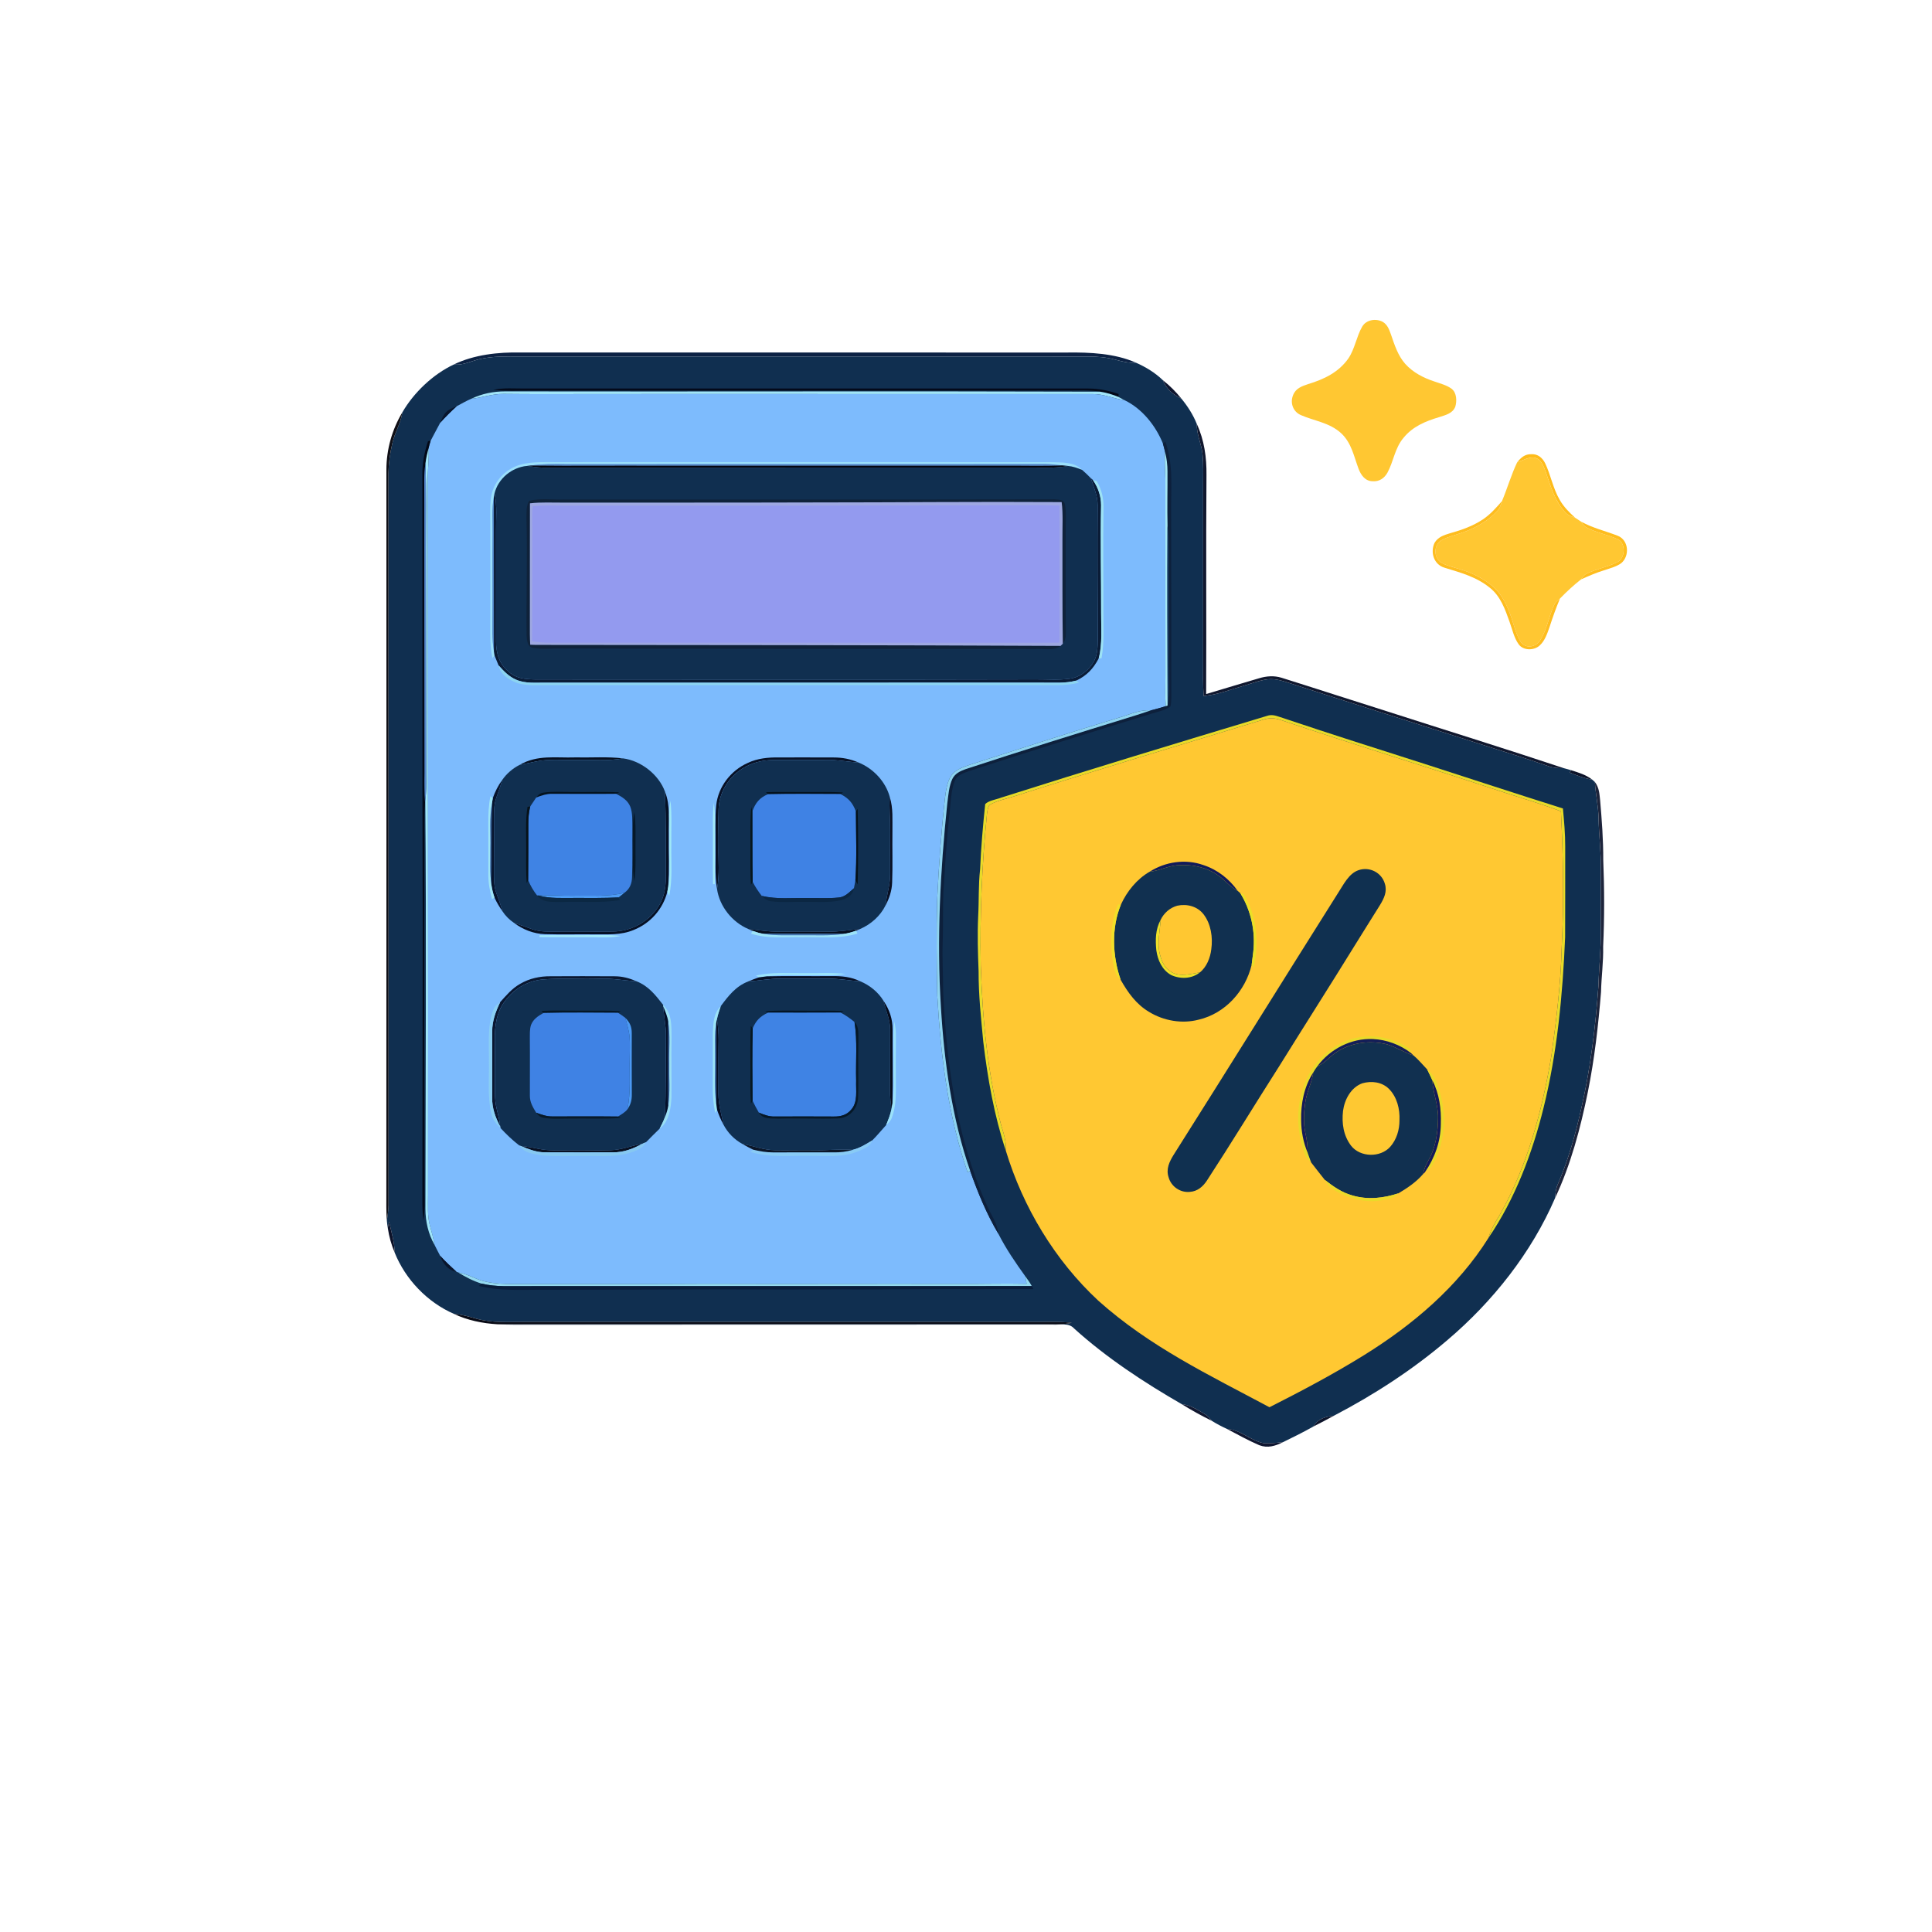 <svg width="1366" height="1366" viewBox="0 0 1366 1366" fill="none" xmlns="http://www.w3.org/2000/svg">
<g clip-path="url(#clip0_205_1052)">
<path d="M977.734 227.6C981.107 229.707 982.201 233.013 983.481 236.56C985.961 243.8 988.347 251.347 993.494 257.2C999.027 263.373 1006.43 267.187 1014.21 269.733C1018.23 271.16 1022.99 272.32 1026.4 274.92C1029.99 277.72 1030.13 283.547 1028.96 287.533C1027.07 292.387 1021.99 293.467 1017.56 294.933C1007.85 297.813 998.827 301.533 992.281 309.627C986.121 316.96 985.307 326.32 980.934 334.293C978.761 338.107 975.214 340.573 970.694 340.253C965.347 340.333 962.254 335.96 960.561 331.453C957.174 322.453 955.641 313.293 948.307 306.36C940.027 298.747 929.427 297.72 919.814 293.507C914.321 291.16 912.027 285.067 914.187 279.573C916.041 274.573 920.281 273.12 924.921 271.56C936.147 268.173 946.467 263.253 953.387 253.387C957.934 246.627 959.121 237.88 963.054 231.067C965.907 225.96 972.907 224.96 977.734 227.6Z" fill="#FFC732"/>
<path d="M368 249.24C496.893 249.267 625.773 249.253 754.667 249.253C770.56 249.04 788.373 249.853 803.08 256.4C798.04 256.813 793.36 255.573 788.546 254.28C782.266 252.587 775.827 252.08 769.333 252.093C635.56 252.027 501.773 252.12 368 252.067C358.427 252.093 348.44 251.693 339.093 253.933C332.68 255.36 327.627 258.387 320.84 257.72C335.093 250.773 352.333 248.893 368 249.24Z" fill="#0C2143"/>
<path d="M368 252.067C501.773 252.12 635.56 252.027 769.333 252.093C775.826 252.08 782.266 252.587 788.546 254.28C793.359 255.573 798.04 256.813 803.08 256.4C810.013 259.44 816.746 263.52 822.186 268.813C824.373 274.653 829.6 279.387 835.266 281.813C839.693 287.173 843.573 293.227 846.16 299.693C846.026 307.413 849.626 313.96 850.28 321.52C850.933 328.067 850.653 334.76 850.68 341.333C850.653 383.56 850.666 425.773 850.666 468C850.64 476.04 850.52 484.067 850.986 492.107C861.066 491.187 869.826 487.56 879.493 484.827C885.626 483.08 892.266 480.28 898.68 480.147C904.373 480.213 910.333 482.56 915.733 484.253C958.826 498.173 1002.01 511.747 1045.11 525.6C1061.57 530.96 1078.16 535.867 1094.51 541.627C1098.15 542.987 1101.83 543.213 1105.67 543.133C1107.39 543.587 1109.11 544.053 1110.81 544.56L1109.89 546.253C1115.07 548.347 1120.17 550.36 1125.72 551.187C1126.39 551.733 1127.01 552.307 1127.64 552.907C1128.13 561.533 1130.11 569.96 1130.25 578.627C1130.49 590.68 1132.03 602.613 1131.91 614.667C1131.83 628.893 1131.91 643.107 1131.88 657.333C1132.05 670.693 1130.51 683.933 1130.15 697.28C1128.07 725.72 1124.68 754.6 1118.32 782.4C1114.21 801.08 1108.99 819.973 1101.35 837.533C1100 840.587 1099.71 843.773 1099.52 847.053C1082.84 885.72 1055.43 920.28 1023.43 947.44C998.986 968.333 971.64 986.093 943.16 1000.95C937.2 1001.65 931.866 1003.03 928.666 1008.57C921.666 1012.53 914.346 1016.17 907.106 1019.68C902.76 1020.03 898.319 1020.73 893.959 1020.48C884.119 1018.83 877.733 1010.99 867.493 1010.29C863.773 1008.61 860.186 1006.71 856.719 1004.53C855.346 1002.79 854.04 1001.09 852.08 999.96C846.68 996.827 841.933 993.493 835.546 992.813C808.799 977.373 782.346 960.027 759.4 939.267C755.573 934.947 749.213 936.96 743.986 936.56C617.333 936.667 490.653 936.56 364 936.64C359.906 936.613 355.813 936.533 351.733 936.307C479.68 936.133 608.026 936.293 736 936.213C743.413 936.227 750.466 936.84 757.799 935.293C748.666 934.227 739.906 934.787 730.666 934.667C610.666 934.68 490.666 934.667 370.666 934.68C359.013 934.613 348.36 935.507 336.933 932.413C331.653 930.92 326.466 929.4 320.96 928.973C302.186 920.787 286.706 904.667 279.066 885.693C278.906 878.08 276.706 871.067 275.04 863.707C274.733 865.227 274.453 866.76 274.186 868.28C273.92 866.56 273.653 864.853 273.52 863.107C274.04 859.427 274.6 855.76 274.693 852.027C274.613 679.64 274.746 507.027 274.626 334.627C274.746 327.493 275.746 320.387 277.386 313.453C279.066 305.84 283.333 299.4 284.44 291.6C292.506 277.6 306.186 264.587 320.84 257.72C327.626 258.387 332.68 255.36 339.093 253.933C348.44 251.693 358.426 252.093 368 252.067Z" fill="#102F50"/>
<path d="M822.188 268.813C827.081 272.667 831.374 276.947 835.267 281.813C829.601 279.387 824.374 274.653 822.188 268.813Z" fill="#0E142D"/>
<path d="M370.666 274.707C503.573 274.693 636.466 274.747 769.373 274.707C776.786 274.68 783.906 276.173 790.893 278.547L790.826 280.667C786.613 278.92 782.266 277.613 777.76 276.933C770.466 275.68 763.346 276.04 756 276.093C628.893 276.187 501.773 276.08 374.666 276.12C366 276.08 357.466 276.6 348.826 275.627C356.213 274.067 363.2 274.733 370.666 274.707Z" fill="#030919"/>
<path d="M357.333 276.733C497.387 276.973 637.734 276.48 777.76 276.933C782.267 277.613 786.614 278.92 790.827 280.667C792.254 281.427 793.693 282.2 795.133 282.96C787.08 281.773 780.307 278.453 772.053 278.613C640.96 278.72 509.747 278.48 378.667 278.667C371.093 278.733 363.533 278.507 355.96 278.52C348.067 278.453 341.013 281.147 333.16 281.973C340.88 278.293 348.787 276.72 357.333 276.733Z" fill="#A1E5F9"/>
<path d="M355.96 278.52C363.534 278.507 371.094 278.733 378.667 278.667C509.747 278.48 640.96 278.72 772.054 278.613C780.307 278.453 787.08 281.773 795.134 282.96C807.574 288.973 817.067 300.933 822.214 313.56C822.76 315.533 823.307 317.493 823.747 319.493C823.294 325.907 823.787 332.253 823.974 338.667C823.894 384.867 824 431.12 824 477.333C824.027 484.733 823.68 491.92 824.214 499.307C820.747 500.413 817.241 501.387 813.707 502.253C805.467 501.68 799.08 505.16 791.4 507.32C756.147 518.027 721.107 529.347 686.027 540.613C681.267 542.28 675.387 544.093 672.494 548.533C669.6 552.933 668.827 559.053 668.147 564.173C665.494 588.053 663.76 612 662.627 635.987C662.014 658.68 662.2 681.347 662.707 704.04C665.147 746.467 670.2 788.493 684.107 828.853L685.96 827.88C691.347 843.173 697.614 858.427 705.92 872.387C711.24 882.907 718.027 892.8 724.907 902.36C725.267 904.133 725.547 905.92 725.84 907.693C709.667 907.333 693.507 907.84 677.334 907.733C618.214 907.573 559.12 907.907 500 907.667C456.894 907.96 413.774 907.76 370.667 907.813C359.2 907.84 346.827 908.453 336.08 903.773C332.054 901.973 328.054 900.427 323.72 899.547L322.854 899.293C318.8 895.627 314.854 891.867 311.16 887.84C309.867 885.307 308.507 882.8 307.267 880.24C306.48 875.64 305.267 871.187 304 866.693C302.08 859.827 302.667 852.453 302.64 845.333C302.827 675.88 302.494 506.76 302.4 337.333C302.574 330.52 303.44 323.787 302.987 316.96C303.414 315.147 303.92 313.36 304.494 311.6C306.68 307.333 309.014 303.147 311.24 298.907C314.92 294.813 318.827 290.933 322.907 287.227C326.347 285.413 329.627 283.453 333.16 281.973C341.014 281.147 348.067 278.453 355.96 278.52Z" fill="#7DBBFD"/>
<path d="M322.907 287.227C318.827 290.933 314.92 294.813 311.24 298.907C312.4 296.213 313.294 293.547 315.414 291.4C317.534 289.213 320.187 288.387 322.907 287.227Z" fill="#08152D"/>
<path d="M284.44 291.6C283.334 299.4 279.067 305.84 277.387 313.453C275.747 320.387 274.747 327.493 274.627 334.627C274.747 507.027 274.614 679.64 274.694 852.027C274.6 855.76 274.04 859.427 273.52 863.107C273.014 856.787 273.174 850.347 273.16 844C273.227 673.333 273.24 502.667 273.2 331.987C273.214 317.813 277.174 303.76 284.44 291.6Z" fill="#0F0F16"/>
<path d="M846.16 299.693C851.48 311.133 853.187 323.48 853.027 336C852.613 387.573 853.053 439.16 852.787 490.72C865.227 486.907 877.747 483.333 890.2 479.56C895.44 477.973 900.853 477.573 906.133 479.2C931.093 487.027 955.973 495.173 980.92 503.013C1022.49 516.4 1064.24 529.293 1105.67 543.133C1101.83 543.213 1098.15 542.987 1094.51 541.627C1078.16 535.867 1061.57 530.96 1045.11 525.6C1002.01 511.747 958.827 498.173 915.733 484.253C910.333 482.56 904.373 480.213 898.68 480.147C892.267 480.28 885.627 483.08 879.493 484.827C869.827 487.56 861.067 491.187 850.987 492.107C850.52 484.067 850.64 476.04 850.667 468C850.667 425.773 850.653 383.56 850.68 341.333C850.653 334.76 850.933 328.067 850.28 321.52C849.627 313.96 846.027 307.413 846.16 299.693Z" fill="#10172E"/>
<path d="M302.613 311.973L304.493 311.6C303.92 313.36 303.413 315.147 302.986 316.96C302.066 320.453 301.266 323.973 300.84 327.573C299.546 335.8 300.08 343.72 300 352C299.946 416.893 300.133 481.773 300.173 546.667C300.04 553.547 300.133 560.387 300.52 567.253C299.56 579.453 300.28 591.773 300.026 604C299.973 681.773 299.96 759.56 300.12 837.333C300 846.04 300.76 854.267 299.32 862.92C298.773 857.947 298.586 853 298.64 848C298.813 784 298.72 720 298.866 656C298.52 548.893 298.733 441.747 298.653 334.64C298.64 326.867 300.226 319.333 302.613 311.973Z" fill="#030918"/>
<path d="M823.96 312.187C830.04 329.787 827.72 345.853 828.054 364C828.227 407.147 828.107 450.267 828.2 493.4C828.134 495.427 828.027 497.493 827.574 499.48C824.107 502.16 819.054 503.053 814.92 504.387C771.547 517.64 728.28 531.187 685.147 545.173C681.334 546.653 676.52 547.96 674.987 552.24C672.307 559.28 672.254 567.627 671.36 575.067C669.227 593.547 668.24 612.067 667 630.613C666.547 642.173 666.96 653.76 666.547 665.333C666.08 677.347 666.854 689.32 666.867 701.333C669.334 753.08 676.32 804.12 697.574 851.827C700.6 858.96 705.054 864.44 705.92 872.386C697.614 858.426 691.347 843.173 685.96 827.88C673.094 790.813 667.587 751.027 665.267 711.987C662.24 664.293 664.8 615.773 669.747 568.28C670.52 562.547 670.867 555.96 673.374 550.68C675.28 546.92 678.72 545.28 682.494 543.893C721.894 530.92 761.454 518.613 801.094 506.373C805.32 505.08 809.507 503.667 813.707 502.253C817.24 501.387 820.747 500.413 824.214 499.307L825.56 498.84C827.054 489.28 826.08 480.307 826.24 470.667C826.307 448.893 826.214 427.107 826.227 405.333C826.147 394.107 826.467 382.92 825.494 371.72C825.174 358.907 825.547 346.133 825.454 333.333C825.44 328.56 824.907 324.107 823.747 319.493C823.307 317.493 822.76 315.533 822.214 313.56L823.96 312.187Z" fill="#0D203C"/>
<path d="M302.987 316.96C303.44 323.787 302.573 330.52 302.4 337.333C302.493 506.76 302.827 675.88 302.64 845.333C302.667 852.453 302.08 859.827 304 866.693C305.267 871.187 306.48 875.64 307.267 880.24C302.76 872.333 300.84 863.747 300.787 854.68C300.88 758.533 301.533 662.32 300.693 566.173C301.44 560.12 301.48 554.093 301.347 548C301.24 494.227 301.293 440.44 301.173 386.667C301.147 366.973 301.52 347.24 300.84 327.573C301.267 323.973 302.067 320.453 302.987 316.96Z" fill="#9FE6FA"/>
<path d="M823.747 319.493C824.907 324.107 825.44 328.56 825.454 333.333C825.547 346.133 825.173 358.907 825.493 371.72C825.24 414.093 825.493 456.467 825.56 498.84L824.213 499.307C823.68 491.92 824.027 484.733 824 477.333C824 431.12 823.893 384.867 823.973 338.667C823.787 332.253 823.293 325.907 823.747 319.493Z" fill="#A5E7F4"/>
<path d="M1082.68 321.133C1087.23 320.84 1090.55 323.653 1092.48 327.533C1096.41 335.707 1098.01 345.24 1102.72 353.32C1105.55 358.32 1109.47 362.253 1113.71 366.08C1111.19 365.08 1108.81 364.573 1106.91 362.467C1099.12 354.067 1096.56 344.173 1092.91 333.707C1091.16 329.333 1089.79 324.36 1084.4 323.493C1080.52 323.187 1076.32 325.707 1072.67 326.92C1075.31 323.587 1078.13 321.013 1082.68 321.133Z" fill="#FEBC1B"/>
<path d="M1084.4 323.493C1089.79 324.36 1091.16 329.333 1092.91 333.707C1096.56 344.173 1099.12 354.067 1106.91 362.467C1108.81 364.573 1111.19 365.08 1113.71 366.08C1115.16 366.973 1116.57 367.907 1117.97 368.867C1119.03 370.347 1120.01 372.053 1121.68 372.92C1128.37 376.587 1136.43 377.947 1143.21 381C1149.84 383.227 1149.41 395.24 1143.11 397.627C1136.36 401.067 1128.43 402.267 1121.65 405.68C1120 406.467 1118.92 408.24 1117.85 409.653C1112.49 413.893 1107.69 418.293 1102.96 423.2C1101.61 424.32 1099.99 425.547 1099.13 427.107C1095.17 435.213 1093.79 445.347 1088.85 452.92C1085.77 457.52 1078.89 458.867 1075.35 454.027C1071.48 448.16 1070.21 440.4 1067.59 433.88C1064.56 425.747 1060.64 418.36 1053.56 413.053C1046.87 407.92 1039.21 404.4 1031.11 402.12C1026.96 400.813 1022.15 399.853 1018.49 397.44C1013.51 393.747 1013.75 385.147 1019.17 381.96C1023.64 379.453 1029.03 378.36 1033.84 376.6C1043.24 373.413 1051.83 368.533 1058.64 361.227C1060.56 359.227 1061.13 356.827 1061.97 354.28C1065.76 345.253 1068.47 335.747 1072.67 326.92C1076.32 325.707 1080.52 323.187 1084.4 323.493Z" fill="#FFC732"/>
<path d="M393.333 326.733C509.773 326.773 626.226 326.613 742.666 326.747C750.36 327.133 759.346 326.173 765.16 332.28C761.906 330.973 758.68 329.76 755.146 329.453C753.826 329.307 752.506 329.173 751.173 329.067C747.013 328.587 742.866 328.133 738.68 328.08C625.826 328.227 512.866 328.053 400 328.16C391.76 328.04 383.573 327.973 375.386 329.133L372.746 329.413C361.96 330.373 352.226 338.333 349.653 348.907L349.146 351.467C347.546 359.733 348.4 368.827 348.253 377.333C348.066 396.44 348.293 415.56 348.173 434.667C348.213 443.387 347.706 451.653 349.186 460.307C349.333 461.373 349.506 462.453 349.68 463.52L348.12 465.32C347.013 459.587 346.573 453.84 346.626 448C346.733 421.773 346.706 395.56 346.64 369.333C346.666 363.013 346.213 356.253 347.48 350.04C349.4 341 355.946 333.347 364.453 329.787C373.093 326.093 384.093 326.8 393.333 326.733Z" fill="#9BE0FB"/>
<path d="M300.84 327.573C301.52 347.24 301.147 366.973 301.173 386.667C301.293 440.44 301.24 494.227 301.347 548C301.48 554.093 301.44 560.12 300.693 566.173L300.52 567.253C300.133 560.387 300.04 553.547 300.173 546.667C300.133 481.773 299.947 416.893 300 352C300.08 343.72 299.547 335.8 300.84 327.573Z" fill="#5586CC"/>
<path d="M400 328.16C512.867 328.053 625.827 328.227 738.68 328.08C742.867 328.133 747.013 328.587 751.173 329.067C737.667 329.587 724.173 329.2 710.667 329.253C628.44 329.267 546.227 329.213 464 329.267C434.467 329.107 404.92 329.493 375.387 329.133C383.573 327.973 391.76 328.04 400 328.16Z" fill="#5586C7"/>
<path d="M372.746 329.413C376.479 329.96 380.186 330.547 383.972 330.64C499.986 330.613 615.986 330.667 731.999 330.613C739.786 330.773 747.452 330.907 755.146 329.453C758.679 329.76 761.906 330.973 765.159 332.28C767.292 334.12 769.332 336.12 771.306 338.133C773.306 344.747 776.092 350.227 776.066 357.28C775.839 388.813 776.039 420.467 776.159 452.013C776.079 457.027 776.052 462.493 773.732 467.067C770.226 473.827 763.626 478.987 755.959 479.92C748.119 480.96 739.906 480.267 731.999 480.32C614.252 480.64 496.412 480.413 378.666 480.4C371.626 480.227 365.199 479.907 359.692 474.987C352.999 469.573 350.706 461.747 350.719 453.387C350.666 427.6 350.826 401.787 350.732 376C350.599 366.813 351.666 358 349.652 348.907C352.226 338.333 361.959 330.373 372.746 329.413Z" fill="#102F50"/>
<path d="M372.746 329.413L375.386 329.133C404.919 329.493 434.466 329.107 463.999 329.267C546.226 329.213 628.439 329.267 710.666 329.253C724.173 329.2 737.666 329.587 751.173 329.067C752.506 329.173 753.826 329.307 755.146 329.453C747.453 330.907 739.786 330.773 731.999 330.613C615.986 330.667 499.986 330.613 383.973 330.64C380.186 330.547 376.479 329.96 372.746 329.413Z" fill="#040711"/>
<path d="M771.307 338.133L772.721 339.387C776.401 344.68 778.547 350.787 778.507 357.267C777.987 382.613 778.601 407.96 778.547 433.333C778.454 443.893 779.574 455.413 776.814 465.56C772.987 472.827 768.481 477.587 761.054 481.2C753.121 483.293 745.414 482.587 737.334 482.667C620.441 482.68 503.561 482.667 386.667 482.68C379.561 482.547 371.441 483.547 364.867 480.547C359.694 478.32 356.214 474.547 352.507 470.467C351.574 468.147 350.614 465.84 349.681 463.52C349.507 462.453 349.334 461.373 349.187 460.307C349.214 423.907 349.121 387.467 349.147 351.467L349.654 348.907C351.667 358 350.601 366.813 350.734 376C350.827 401.787 350.667 427.6 350.721 453.387C350.707 461.747 353.001 469.573 359.694 474.987C365.201 479.907 371.627 480.227 378.667 480.4C496.414 480.413 614.254 480.64 732.001 480.32C739.907 480.267 748.121 480.96 755.961 479.92C763.627 478.987 770.227 473.827 773.734 467.067C776.054 462.493 776.081 457.027 776.161 452.013C776.041 420.467 775.841 388.813 776.067 357.28C776.094 350.227 773.307 344.747 771.307 338.133Z" fill="#0A1C37"/>
<path d="M775.401 340.16C779.441 346.973 780.521 353.467 780.214 361.333C779.827 384.44 780.201 407.56 780.147 430.667C780.001 442.52 780.961 453.747 778.814 465.493L776.814 465.56C779.574 455.413 778.454 443.893 778.547 433.333C778.601 407.96 777.987 382.613 778.507 357.267C778.547 350.787 776.401 344.68 772.721 339.387C773.614 339.653 774.507 339.92 775.401 340.16Z" fill="#9DE3F4"/>
<path d="M349.147 351.467C349.12 387.467 349.213 423.907 349.187 460.307C347.707 451.653 348.213 443.387 348.173 434.667C348.293 415.56 348.067 396.44 348.253 377.333C348.4 368.827 347.547 359.733 349.147 351.467Z" fill="#5086C4"/>
<path d="M398.667 353.173C513.867 353.173 630.334 353.253 745.427 353.027C748.134 353.32 752.174 353.027 752.92 356.453C754.16 362.76 753.387 369.573 753.494 376C753.534 399.573 753.32 423.16 753.627 446.733C753.627 449.853 753.44 452.573 751.454 455.12C751.094 430.507 751.227 405.96 751.187 381.333C751.107 372.627 751.72 363.627 750.627 355.013C691.56 354.653 632.414 355.253 573.334 355.253C515.107 355.44 456.894 355.32 398.667 355.373C390.68 355.44 382.52 354.933 374.707 355.88C374.6 384.36 374.72 412.84 374.654 441.32C374.627 446.16 374.6 450.987 374.894 455.827C376.174 455.88 377.454 455.92 378.747 455.96C502.44 456.12 626.187 456.053 749.88 456.667C745.547 460.44 737.387 458.507 732 458.853C620.414 458.76 508.934 458.8 397.334 458.52C390.507 458.347 383.28 459.293 376.56 458.04C372.76 457.08 372.547 452.52 372.307 449.347C372.027 421.773 372.934 394.187 372.24 366.64C372.294 362.707 371.92 357.587 374.107 354.147C381.867 352.107 390.667 353.4 398.667 353.173Z" fill="#0F223A"/>
<path d="M398.667 355.373C456.894 355.32 515.107 355.44 573.334 355.253C632.414 355.253 691.561 354.653 750.627 355.013C751.721 363.627 751.107 372.627 751.187 381.333C751.227 405.96 751.094 430.507 751.454 455.12L749.881 456.667C626.187 456.053 502.441 456.12 378.747 455.96C377.454 455.92 376.174 455.88 374.894 455.827C374.601 450.987 374.627 446.16 374.654 441.32C374.721 412.84 374.601 384.36 374.707 355.88C382.521 354.933 390.681 355.44 398.667 355.373Z" fill="#9EA8E1"/>
<path d="M1061.97 354.28C1061.13 356.827 1060.56 359.227 1058.64 361.227C1051.83 368.533 1043.24 373.413 1033.84 376.6C1029.03 378.36 1023.64 379.453 1019.17 381.96C1013.75 385.147 1013.51 393.747 1018.49 397.44C1022.15 399.853 1026.96 400.813 1031.11 402.12C1039.21 404.4 1046.87 407.92 1053.56 413.053C1060.64 418.36 1064.56 425.747 1067.59 433.88C1070.21 440.4 1071.48 448.16 1075.35 454.027C1078.89 458.867 1085.77 457.52 1088.85 452.92C1093.79 445.347 1095.17 435.213 1099.13 427.107C1099.99 425.547 1101.61 424.32 1102.96 423.2C1100.15 429.853 1097.76 436.653 1095.53 443.52C1093.96 448.013 1092.2 453.253 1088.51 456.467C1084.56 460.04 1077.03 460.107 1073.76 455.533C1070.45 450.987 1069.16 444.667 1067.24 439.427C1064.2 430.853 1060.93 421.64 1053.59 415.747C1043.88 407.8 1032.93 404.973 1021.25 401.36C1013.72 399.107 1011.08 390.387 1014.36 383.68C1016.85 379.667 1020.81 378.36 1025.11 377.067C1033.43 374.733 1041.28 372.013 1048.53 367.187C1053.71 363.707 1057.91 358.947 1061.97 354.28Z" fill="#FEBD1F"/>
<path d="M376.626 357.92C386.986 356.88 397.586 357.787 407.999 357.507C509.333 357.52 610.666 357.52 711.999 357.227C724.373 357.253 736.759 357.067 749.119 357.453C749.133 389.76 749.306 422.067 749.079 454.36C731.386 454.64 713.693 454.413 695.999 454.507C597.773 454.347 499.559 454.48 401.333 454.387C392.879 454.387 384.586 454.853 376.199 453.44C376.319 426.747 376.373 400.04 376.346 373.333C376.359 368.227 376.013 362.987 376.626 357.92Z" fill="#939AEF"/>
<path d="M1117.97 368.867C1126.23 373.387 1135.21 375.453 1143.88 378.827C1151.67 381.973 1152.36 393.16 1146.23 398.227C1142.72 400.76 1137.93 401.92 1133.87 403.307C1128.35 405 1123.12 407.307 1117.85 409.653C1118.92 408.24 1120 406.467 1121.65 405.68C1128.43 402.267 1136.36 401.067 1143.11 397.627C1149.41 395.24 1149.84 383.227 1143.21 381C1136.43 377.947 1128.37 376.587 1121.68 372.92C1120.01 372.053 1119.03 370.347 1117.97 368.867Z" fill="#FEBD1E"/>
<path d="M825.493 371.72C826.466 382.92 826.146 394.107 826.226 405.333C826.213 427.107 826.306 448.893 826.24 470.667C826.08 480.307 827.053 489.28 825.56 498.84C825.493 456.467 825.24 414.093 825.493 371.72Z" fill="#1A3E6A"/>
<path d="M352.506 470.467C356.213 474.547 359.693 478.32 364.866 480.547C371.439 483.547 379.559 482.547 386.666 482.68C503.559 482.667 620.439 482.68 737.333 482.667C745.413 482.587 753.119 483.293 761.053 481.2L762.839 482.72C752.426 485.28 742.586 484.307 731.999 484.44C617.853 484.413 503.479 484.413 389.333 484.44C381.826 484.32 373.466 485.147 366.199 483.107C360.026 480.827 354.093 477.36 352.506 470.467Z" fill="#8CD4F1"/>
<path d="M813.706 502.253C809.506 503.667 805.319 505.08 801.093 506.373C761.453 518.613 721.893 530.92 682.493 543.893C678.719 545.28 675.279 546.92 673.373 550.68C670.866 555.96 670.519 562.547 669.746 568.28C664.799 615.773 662.239 664.293 665.266 711.987C667.586 751.027 673.093 790.813 685.959 827.88L684.106 828.853C670.199 788.493 665.146 746.467 662.706 704.04C662.199 681.347 662.013 658.68 662.626 635.987C663.759 612 665.493 588.053 668.146 564.173C668.826 559.053 669.599 552.933 672.493 548.533C675.386 544.093 681.266 542.28 686.026 540.613C721.106 529.347 756.146 518.027 791.399 507.32C799.079 505.16 805.466 501.68 813.706 502.253Z" fill="#8ED3F0"/>
<path d="M907.028 507.627C940.134 518.773 973.468 529.32 1006.75 539.947C1039.49 550.52 1072.23 561.267 1105.04 571.613C1105.89 580.667 1106.71 589.56 1106.67 598.667C1106.64 620 1106.73 641.333 1106.61 662.667C1104.89 702.973 1101.09 744.12 1091.33 783.373C1083.43 815.347 1071.11 847.893 1052.44 875.2C1054.16 869.307 1057.12 864.227 1060.33 859.053C1079.96 824.387 1090.36 785.387 1096.92 746.333C1100.37 721.267 1103.49 695.987 1104.15 670.667C1105.84 638.493 1105.28 605.787 1103.64 573.627C1090.52 568.64 1077.03 564.68 1063.68 560.36C1011.07 542.973 958.041 526.64 905.494 509.053C900.881 507.52 897.614 507.44 892.974 508.893C834.601 526.773 775.561 544.307 717.454 562.907C711.881 564.707 705.721 565.853 700.534 568.613C698.308 569.613 698.308 573.04 697.868 575.133C694.281 610.867 692.748 646.747 693.441 682.667C694.721 720.813 698.081 757.96 707.721 795.013C709.548 801.213 711.628 807.027 711.174 813.627C702.934 788.787 698.321 762.6 695.228 736.667C693.654 720.053 691.828 703.36 691.908 686.667C691.388 673.773 691.028 660.907 691.601 648C692.241 636.867 691.681 625.773 692.974 614.68C693.601 599.28 694.974 583.827 696.574 568.507C699.148 565.92 704.494 565.307 707.921 563.933C770.294 544.093 832.934 525.133 895.601 506.227C899.801 504.667 903.028 506.467 907.028 507.627Z" fill="#E8DB28"/>
<path d="M905.493 509.053C958.04 526.64 1011.07 542.973 1063.68 560.36C1077.03 564.68 1090.52 568.64 1103.64 573.627C1105.28 605.787 1105.84 638.493 1104.15 670.667C1103.49 695.987 1100.37 721.267 1096.92 746.333C1090.36 785.387 1079.96 824.387 1060.33 859.053C1057.12 864.227 1054.16 869.307 1052.44 875.2C1030.76 909.773 999.04 936.627 964.667 958C942.973 971.467 920.333 983.453 897.56 994.973C854.787 972.093 812.987 952.267 776.467 919.56C745.813 891.04 723.32 853.6 711.173 813.627C711.627 807.027 709.547 801.213 707.72 795.013C698.08 757.96 694.72 720.813 693.44 682.667C692.747 646.747 694.28 610.867 697.867 575.133C698.307 573.04 698.307 569.613 700.533 568.613C705.72 565.853 711.88 564.707 717.453 562.907C775.56 544.307 834.6 526.773 892.973 508.893C897.613 507.44 900.88 507.52 905.493 509.053Z" fill="#FFC832"/>
<path d="M406.666 535.52C417.893 535.76 429.32 534.88 440.48 536.2C429.48 538.28 419.213 537.027 408 537.333C398.306 537.587 387.813 536.387 378.453 538.52C374.786 539.307 371.12 540.04 367.453 540.773C380.133 533.48 392.693 535.973 406.666 535.52Z" fill="#050F21"/>
<path d="M440.481 536.2C453.214 537.827 465.787 547.653 470.174 559.76C470.947 580.307 470.774 600.827 470.734 621.387C470.667 627.787 469.561 634.04 466.294 639.627C459.641 651.32 446.774 658.48 433.387 658.64C420.494 658.8 407.574 658.56 394.667 658.693C388.307 658.68 382.387 659.107 376.281 656.987C371.974 655.507 367.734 653.907 363.401 652.507C360.187 650.333 357.401 647.587 355.267 644.333C354.134 640.027 352.587 635.907 351.041 631.747C349.121 626.533 349.267 621.467 349.254 616C349.401 603.56 349.347 591.107 349.267 578.667C349.294 573.64 349.241 568.933 350.881 564.12C352.347 559.92 353.934 555.8 355.067 551.493C358.201 546.973 362.521 543.24 367.454 540.773C371.121 540.04 374.787 539.307 378.454 538.52C387.814 536.387 398.307 537.587 408.001 537.333C419.214 537.027 429.481 538.28 440.481 536.2Z" fill="#102F50"/>
<path d="M550.666 535.533C563.56 535.533 576.453 535.493 589.346 535.56C595.613 535.56 601.213 536.613 606.973 539.107C599.226 538.693 591.773 537.067 584 537.267C571.533 537.453 559.066 537.213 546.613 537.36C538.906 537.44 531.36 539.347 524.826 543.467C515.053 549.48 508.453 560.467 508.08 571.973C507.76 580.867 508.133 589.773 508.013 598.667C507.813 608.787 508.92 618.427 506.946 628.453C505.28 618.413 506.133 607.653 505.92 597.333C506.026 588.027 505.453 578.587 506.4 569.333C507.813 556.133 516.76 544.72 528.786 539.387C535.733 536.107 543.093 535.467 550.666 535.533Z" fill="#071127"/>
<path d="M546.614 537.36C559.067 537.213 571.534 537.453 584.001 537.267C591.774 537.067 599.227 538.693 606.974 539.107C617.361 543.28 626.174 552.587 629.107 563.48C628.547 571.68 629.481 579.8 629.361 588C629.254 597.787 629.321 607.573 629.361 617.373C629.507 625.333 627.001 632.387 626.067 640.24C622.441 647.613 615.747 653.547 608.241 656.787C600.521 657.547 593.107 658.88 585.334 658.747C573.774 658.627 562.227 658.64 550.667 658.747C543.307 658.84 536.321 657.587 529.014 656.813C517.614 651.947 508.694 640.787 506.947 628.453C508.921 618.427 507.814 608.787 508.014 598.667C508.134 589.773 507.761 580.867 508.081 571.973C508.454 560.467 515.054 549.48 524.827 543.467C531.361 539.347 538.907 537.44 546.614 537.36Z" fill="#102F50"/>
<path d="M1110.81 544.56C1116.16 546.267 1121.2 547.707 1125.72 551.187C1120.17 550.36 1115.07 548.347 1109.89 546.253L1110.81 544.56Z" fill="#0C1329"/>
<path d="M355.067 551.493C353.934 555.8 352.347 559.92 350.88 564.12C349.24 568.933 349.294 573.64 349.267 578.667C349.347 591.107 349.4 603.56 349.254 616C349.267 621.467 349.12 626.533 351.04 631.747C352.587 635.907 354.134 640.027 355.267 644.333C353.134 641.28 351.187 638.107 349.667 634.693C348.654 631.8 347.88 628.813 347.48 625.76C347.747 606.4 347.374 587.013 347.867 567.653C348.027 566.533 348.214 565.413 348.414 564.293C350.027 559.707 352.187 555.427 355.067 551.493Z" fill="#06142E"/>
<path d="M1127.64 552.907C1130.65 556.8 1130.85 561.053 1131.35 565.733C1132.56 579.8 1133.63 593.867 1133.56 608C1134.39 628.467 1134.43 648.84 1133.49 669.307C1133.75 680.08 1132.23 690.667 1131.99 701.4C1130.05 725.12 1127.4 748.693 1122.68 772.04C1117.53 797.427 1110.59 823.573 1099.52 847.053C1099.71 843.773 1100 840.587 1101.35 837.533C1108.99 819.973 1114.21 801.08 1118.32 782.4C1124.68 754.6 1128.07 725.72 1130.15 697.28C1130.51 683.933 1132.05 670.693 1131.88 657.333C1131.91 643.107 1131.83 628.893 1131.91 614.667C1132.03 602.613 1130.49 590.68 1130.25 578.627C1130.11 569.96 1128.13 561.533 1127.64 552.907Z" fill="#1D243B"/>
<path d="M384.239 560.427C390.692 559.427 397.479 560.027 403.999 559.947C415.239 560.133 426.506 559.627 437.732 560.227L435.692 561.267C420.652 561.44 405.612 561.307 390.586 561.28C386.519 561.213 382.852 562.453 379.119 563.88C380.506 562.147 381.919 560.707 384.239 560.427Z" fill="#04131F"/>
<path d="M470.174 559.76C474.147 569.8 472.614 580.067 472.827 590.667C472.68 602.773 473.347 614.987 472.454 627.067C472.28 628.253 472.08 629.427 471.827 630.6C468.64 642.867 459.88 652.773 448.134 657.48C438.947 661.347 429.734 660.547 420 660.627C408.427 660.493 396.84 660.827 385.28 660.48C377.227 660.227 369.814 657.267 363.4 652.507C367.734 653.907 371.974 655.507 376.28 656.987C382.387 659.107 388.307 658.68 394.667 658.693C407.574 658.56 420.494 658.8 433.387 658.64C446.774 658.48 459.64 651.32 466.294 639.627C469.56 634.04 470.667 627.787 470.734 621.387C470.774 600.827 470.947 580.307 470.174 559.76Z" fill="#051025"/>
<path d="M541.6 560.107C550.84 559.747 560.093 560.067 569.333 560C578.213 560.08 587.226 559.68 596.066 560.347L594.186 561.4C577.106 561.36 560.013 561.133 542.933 561.533L541.6 560.107Z" fill="#04121E"/>
<path d="M390.586 561.28C405.612 561.307 420.652 561.44 435.692 561.267C439.852 563.493 443.772 565.76 445.639 570.347C447.386 574.92 446.986 580.493 447.106 585.333C446.919 596.907 447.306 608.507 446.879 620.053C446.799 624.76 445.279 628.493 441.426 631.293C429.226 634.24 417.692 633.027 405.332 633.307C397.132 633.467 389.012 632.667 380.812 633.16H379.772C377.132 629.8 375.039 626.24 373.426 622.28C373.546 609.053 373.546 595.84 373.546 582.627C373.519 578.427 373.839 574.267 374.906 570.187C376.332 568.107 377.692 565.96 379.119 563.88C382.852 562.453 386.519 561.213 390.586 561.28Z" fill="#3F83E4"/>
<path d="M542.934 561.533C560.014 561.133 577.108 561.36 594.188 561.4C600.108 564.48 602.774 567.507 605.161 573.733C605.201 589.92 605.908 606.293 604.801 622.44C604.508 624.307 604.161 626.173 603.774 628.027C600.508 630.747 597.748 634.04 593.281 634.56C585.814 635.387 578.174 634.813 570.668 634.933C559.534 634.747 549.481 635.973 538.601 633.453C536.174 630.333 533.974 627.053 532.174 623.52C531.854 606.893 532.068 590.24 531.961 573.6C534.214 567.56 536.934 564.133 542.934 561.533Z" fill="#3F82E4"/>
<path d="M346.746 562.933L348.413 564.293C348.213 565.413 348.026 566.533 347.866 567.653C345.986 578.093 347.026 589.333 346.76 600C346.866 608.493 346.24 617.373 347.48 625.76C347.88 628.813 348.653 631.8 349.666 634.693L347.893 635.707C346.36 630.12 345.253 624.507 345.28 618.693C345.253 606.693 345.36 594.68 345.253 582.667C345.2 576.04 345.426 569.453 346.746 562.933Z" fill="#9EE5F6"/>
<path d="M629.106 563.48C631.626 571.653 630.866 579.52 630.973 588C630.813 600.013 631.226 612.067 630.773 624.067C630.573 629.84 628.746 635.187 626.066 640.24C627 632.387 629.506 625.333 629.36 617.373C629.32 607.573 629.253 597.787 629.36 588C629.48 579.8 628.546 571.68 629.106 563.48Z" fill="#081024"/>
<path d="M474.053 566.133C475.24 576.413 474.466 586.96 474.666 597.333C474.426 609.733 475.64 621.173 473.173 633.4C472.733 632.467 472.28 631.533 471.826 630.6C472.08 629.427 472.28 628.253 472.453 627.067C473.28 621.613 473.293 616.16 473.213 610.667C473.026 600 473.293 589.333 473.066 578.68C472.933 574.493 473.24 570.24 474.053 566.133Z" fill="#9FE9F7"/>
<path d="M347.866 567.653C347.372 587.013 347.746 606.4 347.479 625.76C346.239 617.373 346.866 608.493 346.759 600C347.026 589.333 345.986 578.093 347.866 567.653Z" fill="#254B7E"/>
<path d="M504.653 567.627C505.346 572.187 505.68 576.733 505.6 581.347C505.36 595.947 505.72 610.56 505.413 625.16L504.133 625.173C503.88 611 504.16 596.84 504.013 582.667C503.933 577.64 504.133 572.64 504.653 567.627Z" fill="#A2E9F9"/>
<path d="M372.974 570.493L374.908 570.187C373.841 574.267 373.521 578.427 373.548 582.627C373.548 595.84 373.548 609.053 373.428 622.28L372.414 624.36C371.748 616.173 372.068 608.2 372.041 600C372.134 590.027 371.388 580.413 372.974 570.493Z" fill="#071219"/>
<path d="M531.187 570.493C531.454 571.533 531.72 572.56 531.96 573.6C532.067 590.24 531.854 606.893 532.174 623.52L530.974 625.48C530.307 616.6 530.64 607.587 530.56 598.667C530.6 589.093 530.254 579.987 531.187 570.493Z" fill="#05161E"/>
<path d="M606.414 571.92C606.827 589.64 606.841 607.56 606.414 625.267C605.867 624.32 605.334 623.387 604.801 622.44C605.907 606.293 605.201 589.92 605.161 573.733L606.414 571.92Z" fill="#04111A"/>
<path d="M448.56 574.213C449.4 580.573 449.4 586.933 449.307 593.333C449.134 603.387 449.867 612.973 448.52 622.987C446.787 614.307 447.72 606.08 447.614 597.333C447.694 589.413 446.814 582.04 448.56 574.213Z" fill="#061828"/>
<path d="M850.947 611.667C860.867 614.933 869.134 621.453 875.147 629.933C871.547 627.907 868.547 625.293 865.614 622.413C857.28 614.533 845.947 611.2 834.614 611.667C826.827 611.667 820.48 615.467 812.787 616.373C824.04 609.187 838.294 607.133 850.947 611.667Z" fill="#111A59"/>
<path d="M834.613 611.667C845.946 611.2 857.28 614.533 865.613 622.413C868.546 625.293 871.546 627.907 875.146 629.933C875.746 630.453 876.333 630.987 876.933 631.507C884.586 643.84 887.773 658.707 886.106 673.107C885.773 676.133 885.346 679.147 884.96 682.173C880.546 700.653 866.293 716.533 847.56 720.933C835.826 724.04 822.813 721.787 812.506 715.493C803.306 710.04 797.52 701.84 792.346 692.747C786.546 676.067 785.68 656.107 792.52 639.627C796.746 630.293 803.826 621.507 812.786 616.373C820.48 615.467 826.826 611.667 834.613 611.667Z" fill="#113050"/>
<path d="M960.586 615.227C968.373 612.587 976.933 616.96 979.16 624.88C980.906 630.4 978.586 635.133 975.786 639.773C969.733 649.307 963.866 658.96 957.853 668.507C940.24 697.053 922.186 725.32 904.48 753.813C887.346 780.667 870.76 807.973 853.346 834.693C850.48 839.04 846.653 842.347 841.24 842.707C834.466 843.387 828.013 838.92 826.24 832.36C824.306 826.52 826.786 821.387 829.813 816.493C868.773 754.92 907.186 693.027 946.053 631.387C949.88 625.587 953.573 617.587 960.586 615.227Z" fill="#103050"/>
<path d="M603.773 628.027C602.906 633.373 598.6 635.493 593.8 636.68C585.933 638.32 577.333 637.547 569.333 637.64C561.44 637.48 553.333 638.24 545.493 637.28C542.586 637.013 540.573 635.44 538.6 633.453C549.48 635.973 559.533 634.747 570.666 634.933C578.173 634.813 585.813 635.387 593.28 634.56C597.746 634.04 600.506 630.747 603.773 628.027Z" fill="#0B2743"/>
<path d="M441.426 631.293C440.066 632.373 438.693 633.427 437.359 634.52C427.119 635.04 416.906 634.907 406.666 634.893C397.826 634.8 389.479 635.547 380.812 633.16C389.013 632.667 397.133 633.467 405.333 633.307C417.693 633.027 429.226 634.24 441.426 631.293Z" fill="#4D9BF3"/>
<path d="M879.24 632.24C889.014 647.667 889.96 666.613 886.414 684.12L884.96 682.173C885.347 679.147 885.774 676.133 886.107 673.107C887.774 658.707 884.587 643.84 876.934 631.507C877.707 631.76 878.467 632 879.24 632.24Z" fill="#EBE026"/>
<path d="M379.773 633.16H380.813C389.48 635.547 397.827 634.8 406.667 634.893C416.907 634.907 427.12 635.04 437.36 634.52L438.4 636.373C424.987 638.68 411.04 637.12 397.333 637.76C391.267 637.48 383.867 638.76 379.773 633.16Z" fill="#0B2843"/>
<path d="M790.519 639.493L792.519 639.627C785.679 656.107 786.546 676.067 792.346 692.747C787.733 689.147 787.519 682.707 786.466 677.4C784.933 665.013 785.399 651.053 790.519 639.493Z" fill="#F2DF28"/>
<path d="M832.387 640.36C839.2 638.893 846.56 640.773 850.934 646.4C856.24 653.267 857.6 662.787 856.427 671.187C855.747 677.107 853.161 683.747 848.361 687.52C842.254 688.573 834.147 690.76 828.547 687.44C823.52 684.747 821.347 679.92 820.067 674.613C817.987 666.653 820.16 658.987 820.574 650.44C822.867 645.587 827.187 641.787 832.387 640.36Z" fill="#FFC731"/>
<path d="M820.574 650.44C820.16 658.987 817.987 666.653 820.067 674.613C821.347 679.92 823.52 684.747 828.547 687.44C834.147 690.76 842.254 688.573 848.36 687.52C842.667 692.187 834.414 692.387 827.947 689.347C821.547 685.667 818.547 678.907 817.56 671.853C816.854 664.387 816.92 657.187 820.574 650.44Z" fill="#EDE028"/>
<path d="M550.667 658.747C562.227 658.64 573.774 658.627 585.334 658.747C593.107 658.88 600.52 657.547 608.24 656.787C607.267 657.2 606.294 657.613 605.32 658.013C602.414 659.093 599.427 659.947 596.347 660.333C577.48 660.2 558.627 659.947 539.76 660.253C537.094 659.84 534.574 659.04 532.054 658.12C531.04 657.693 530.027 657.253 529.014 656.813C536.32 657.587 543.307 658.84 550.667 658.747Z" fill="#060E1F"/>
<path d="M532.054 658.12C534.574 659.04 537.094 659.84 539.76 660.253C548.414 661.72 557.84 661.16 566.667 661.24C576.427 661.133 586.734 661.8 596.347 660.333C599.427 659.947 602.414 659.093 605.32 658.013L606.28 660.093C592.92 664.013 580.334 662.387 566.667 662.667C554.32 662.413 543.027 663.947 531.014 660.147L532.054 658.12Z" fill="#9CE3F8"/>
<path d="M539.76 660.253C558.626 659.947 577.48 660.2 596.346 660.333C586.733 661.8 576.426 661.133 566.666 661.24C557.84 661.16 548.413 661.72 539.76 660.253Z" fill="#3F70AA"/>
<path d="M381.507 661.267C395.667 661.053 409.841 661.267 424.001 661.107C429.054 661.027 434.067 661.2 439.107 661.747C432.747 662.973 426.427 662.747 420.001 662.653C407.134 662.56 394.281 662.707 381.414 662.533L381.507 661.267Z" fill="#A3EAFB"/>
<path d="M569.333 688.027C579.04 688.187 588.32 687.507 597.84 688.587C589.493 690.227 581.773 689.333 573.333 689.533C562.64 689.747 552.787 688.787 542.253 690.293C540.347 690.507 538.453 690.773 536.547 691.04L534.533 689.72C546.333 687.133 557.307 688.187 569.333 688.027Z" fill="#9CE4FB"/>
<path d="M389.334 690.253C404.454 690.2 419.587 690.133 434.72 690.267C440.04 690.293 444.92 691.573 449.76 693.707C441.094 693.413 432.72 691.493 424 692C410.787 692.48 397.48 691.467 384.32 692.453C373.12 693.44 363.76 698.733 357.054 707.72C350.92 715.8 349.774 725.573 349.854 735.44C350.107 744.907 349.774 754.373 349.894 763.853C350.027 770.693 349.534 776.973 351.12 783.72C352.16 787.96 353.214 792.147 353.68 796.507C350.24 790.093 347.84 783.44 347.987 776.053C348.04 760.453 348.014 744.867 348.014 729.267C347.947 721.8 350.52 715.16 353.654 708.52C358.04 703.707 361.894 698.947 367.68 695.667C374.294 691.773 381.694 690.173 389.334 690.253Z" fill="#091731"/>
<path d="M536.547 691.04C538.454 690.773 540.347 690.507 542.254 690.293C557.494 689.933 572.761 690.28 588.001 690.133C595.081 690.013 601.854 690.68 608.281 693.84C600.547 693.36 593.094 691.813 585.334 691.96C574.214 692.067 563.107 692.013 552.001 691.947C544.267 691.853 536.814 693.4 529.107 693.88C531.547 692.853 534.027 691.88 536.547 691.04Z" fill="#071026"/>
<path d="M384.32 692.453C397.48 691.467 410.787 692.48 424 692C432.72 691.493 441.093 693.413 449.76 693.707C458.427 697 463.4 703.48 468.893 710.507L468.987 711.573C469.253 718.453 470.92 725.08 470.853 732C470.64 751.24 470.853 770.427 470.227 789.667C469.16 792.533 467.76 795.307 466.36 798.027C463.133 801.2 459.907 804.36 456.747 807.6C455.787 808 454.827 808.413 453.853 808.813C446.227 810.053 439.693 812.987 432.053 813.213C422.267 813.52 412.453 813.147 402.667 813.267C395.307 813.227 388.013 813.773 380.867 812.293C376.68 811.4 372.56 810.693 368.293 810.307L367.213 809.92C362.333 806.2 358.027 802.027 353.853 797.533L353.68 796.507C353.213 792.147 352.16 787.96 351.12 783.72C349.533 776.973 350.027 770.693 349.893 763.853C349.773 754.373 350.107 744.907 349.853 735.44C349.773 725.573 350.92 715.8 357.053 707.72C363.76 698.733 373.12 693.44 384.32 692.453Z" fill="#102F50"/>
<path d="M552 691.947C563.107 692.013 574.213 692.067 585.333 691.96C593.093 691.813 600.547 693.36 608.28 693.84C614.96 696.613 620.973 701.493 624.733 707.707C626.387 714.96 629.347 720.547 629.36 727.933C629.36 742.173 629.347 756.427 629.254 770.667C629.227 775.24 629.76 779.747 630.32 784.267C629.533 788.107 627.987 791.88 626.507 795.507C623.24 799.093 620.16 802.907 616.707 806.32C612.293 809.04 608.04 811.68 602.974 812.973C593.947 812.373 585.027 813.44 576 813.227C566.653 813.067 557.293 813.373 547.947 813.213C539.787 813.16 533.014 810.2 524.974 808.853C519.227 805.747 514.547 800.947 511.52 795.16C510.04 787.64 507.973 781.013 507.947 773.373C507.893 765.36 508.067 757.347 507.974 749.333C507.84 739.68 508.76 730.373 506.854 720.813C507.494 717.6 508.547 714.453 509.613 711.36C515.093 704.013 520.213 697.307 529.107 693.88C536.813 693.4 544.267 691.853 552 691.947Z" fill="#102F50"/>
<path d="M353.653 708.52C350.52 715.16 347.947 721.8 348.013 729.267C348.013 744.867 348.04 760.453 347.987 776.053C347.84 783.44 350.24 790.093 353.68 796.507L353.853 797.533C350.72 794.587 348.227 791.52 347.347 787.187C344.6 775.573 345.92 762.573 345.667 750.667C345.867 739.027 344.4 725.133 348.747 714.2C349.587 711.52 351.493 710.093 353.653 708.52Z" fill="#8ACFF4"/>
<path d="M624.732 707.707C628.879 713.88 631.159 720.453 631.092 727.947C630.999 745.467 631.386 763 630.986 780.507C630.799 781.76 630.572 783.013 630.319 784.267C629.759 779.747 629.226 775.24 629.252 770.667C629.346 756.427 629.359 742.173 629.359 727.933C629.346 720.547 626.386 714.96 624.732 707.707Z" fill="#050B1B"/>
<path d="M468.893 710.507C475.306 717.093 474.653 724.8 474.826 733.333C474.573 747.573 474.879 761.813 474.759 776.053C474.373 783.587 472.973 793.307 466.359 798.027C467.759 795.307 469.159 792.533 470.226 789.667C471.199 787.053 472.079 784.453 472.493 781.693C473.853 771.947 472.973 761.84 473.173 752C472.933 742.16 473.933 731.987 472.453 722.253C471.853 718.427 470.346 715.16 468.986 711.573L468.893 710.507Z" fill="#9AE0F4"/>
<path d="M509.613 711.36C508.546 714.453 507.493 717.6 506.853 720.813L506.387 723.413C504.92 731.293 505.653 739.933 505.533 748C505.666 758.68 504.8 769.893 506.413 780.347C506.6 781.84 506.813 783.333 507.04 784.827L505.667 786.813C504.347 780.6 503.88 774.347 503.96 768C504.067 755.533 503.947 743.08 503.973 730.627C504.333 723.64 504.346 716.627 509.613 711.36Z" fill="#9CE4F7"/>
<path d="M468.986 711.573C470.346 715.16 471.853 718.427 472.453 722.253C472.32 742.067 472.28 761.893 472.493 781.693C472.08 784.453 471.2 787.053 470.226 789.667C470.853 770.427 470.64 751.24 470.853 732C470.92 725.08 469.253 718.453 468.986 711.573Z" fill="#03102A"/>
<path d="M382.881 714.733C392.121 714.293 401.414 714.64 410.668 714.587C420.068 714.693 429.521 714.32 438.894 714.92L436.934 716.067C419.388 716 401.788 715.747 384.241 716.213L382.881 714.733Z" fill="#041625"/>
<path d="M541.014 714.987C550.4 714.253 559.92 714.653 569.334 714.6C578.347 714.707 587.427 714.293 596.4 714.933L594.334 715.92C577.24 716.053 560.12 715.96 543.027 715.973L541.014 714.987Z" fill="#031424"/>
<path d="M384.24 716.213C401.787 715.747 419.387 716 436.933 716.067C438.747 717.213 440.507 718.373 442.187 719.693C443.307 724.293 444.747 728.507 445.147 733.28C445.547 738.133 445.28 743.12 445.24 748C444.933 760.427 446.107 772.013 443.613 784.347C441.92 786.48 439.227 788.013 436.933 789.427C421.48 789.227 406.027 789.4 390.587 789.36C386.507 789.44 382.893 788.08 379.12 786.733C376.813 782.893 374.613 779.413 374.64 774.747C374.587 761.387 374.76 748.013 374.613 734.653C374.667 731.427 374.413 727.8 375.44 724.72C377.013 720.56 380.533 718.293 384.24 716.213Z" fill="#3F82E4"/>
<path d="M543.027 715.973C560.12 715.96 577.24 716.053 594.333 715.92C597.867 717.773 601.107 720.04 604.16 722.6C606.347 736.16 604.92 750.28 605.333 764C605.053 770.68 606.707 779.16 601.853 784.52C598.707 788.427 594.24 789.52 589.4 789.427C575.573 789.307 561.747 789.387 547.92 789.413C543.827 789.56 540.24 788.213 536.533 786.64C534.933 783.92 533.453 781.107 532.093 778.253C531.987 761.173 531.76 744.08 532.213 727.013C534.613 721.387 537.533 718.6 543.027 715.973Z" fill="#3F83E4"/>
<path d="M442.188 719.693C445.414 723.093 446.694 725.84 446.681 730.587C446.707 744.867 446.574 759.133 446.721 773.413C446.787 777.733 446.067 780.76 443.614 784.347C446.107 772.013 444.934 760.427 445.241 748C445.281 743.12 445.547 738.133 445.147 733.28C444.747 728.507 443.307 724.293 442.188 719.693Z" fill="#4B99F3"/>
<path d="M506.854 720.813C508.76 730.373 507.84 739.68 507.974 749.333C508.067 757.347 507.894 765.36 507.947 773.373C507.974 781.013 510.04 787.64 511.52 795.16C509.72 791.853 508.254 788.387 507.04 784.827C506.814 783.333 506.6 781.84 506.414 780.347C506.587 761.373 506.174 742.373 506.387 723.413L506.854 720.813Z" fill="#040C23"/>
<path d="M472.454 722.253C473.934 731.987 472.934 742.16 473.174 752C472.974 761.84 473.854 771.947 472.494 781.693C472.28 761.893 472.32 742.067 472.454 722.253Z" fill="#23477A"/>
<path d="M604.16 722.6C607.72 726.267 606.693 731.293 606.907 736C606.507 749.347 607.16 762.72 606.693 776.04C606.453 784.08 600.28 790.76 592.067 790.773C578.28 791.227 564.467 790.467 550.653 790.92C545.413 790.573 539.707 791.8 536.533 786.64C540.24 788.213 543.827 789.56 547.92 789.413C561.747 789.387 575.573 789.307 589.4 789.427C594.24 789.52 598.707 788.427 601.853 784.52C606.707 779.16 605.053 770.68 605.333 764C604.92 750.28 606.347 736.16 604.16 722.6Z" fill="#061827"/>
<path d="M632.359 722.107C633.119 725.787 633.506 729.573 633.439 733.333C633.266 745.333 633.293 757.333 633.413 769.333C633.466 776.493 633.093 783.773 630.479 790.52C629.733 792.493 628.066 794.133 626.506 795.507C627.986 791.88 629.533 788.107 630.319 784.267C630.573 783.013 630.799 781.76 630.986 780.507C632.666 770.853 631.586 760.693 631.866 750.667C632.093 741.04 631.386 731.653 632.359 722.107Z" fill="#9BE2F9"/>
<path d="M506.386 723.413C506.173 742.373 506.586 761.373 506.413 780.347C504.8 769.893 505.666 758.68 505.533 748C505.653 739.933 504.92 731.293 506.386 723.413Z" fill="#386399"/>
<path d="M530.84 725.333L532.213 727.013C531.76 744.08 531.987 761.173 532.093 778.253L530.933 780.333C530.333 772.64 530.573 765.04 530.56 757.333C530.627 746.68 530.293 735.973 530.84 725.333Z" fill="#051722"/>
<path d="M997.199 741.92C997.346 742.8 997.493 743.68 997.653 744.56C989.906 738.64 980.439 735.093 970.693 734.64C955.426 733.973 940.359 741.653 931.386 753.933C930.359 755.307 929.399 756.733 928.546 758.227C922.079 768.227 919.666 780.28 919.959 792.067C920.012 799.96 921.492 807.707 924.546 814.987C925.319 817.32 926.173 819.627 927.039 821.92C924.853 819.987 923.079 817.907 922.173 815.053C914.813 794.547 916.639 770.347 929.933 752.613C937.519 742.813 949.052 735.067 961.466 733.32C974.052 731.413 986.826 734.547 997.199 741.92Z" fill="#E9DB2A"/>
<path d="M970.693 734.64C980.44 735.093 989.907 738.64 997.653 744.56C998.24 745.12 998.827 745.693 999.427 746.24C992.84 744.187 987.08 740.28 980.493 738.347C968.813 735.547 956.24 736.987 945.893 743.267C940.453 746.44 937.28 751.427 931.387 753.933C940.36 741.653 955.427 733.973 970.693 734.64Z" fill="#141E58"/>
<path d="M980.494 738.347C987.08 740.28 992.841 744.187 999.427 746.24C1002.97 749.253 1005.84 752.76 1009.04 756.107C1010.32 758.627 1011.56 761.173 1012.71 763.76C1013.2 772.987 1016.96 781.24 1016.77 790.573C1016.68 800.653 1015.03 811.773 1009.87 820.587C1008.12 823.667 1006.85 826.72 1006.12 830.187C1001.19 835.867 995.174 839.893 988.761 843.72C978.067 847.2 967.041 848.467 956.107 845.213C948.667 843.133 942.694 838.92 936.681 834.227C933.467 830.133 930.214 826.067 927.041 821.92C926.174 819.627 925.32 817.32 924.547 814.987C924.6 810.227 924.027 805.827 922.987 801.187C921.454 794.187 921.774 787.147 922.787 780.107C923.694 772.493 927.467 765.813 928.547 758.227C929.4 756.733 930.36 755.307 931.387 753.933C937.28 751.427 940.454 746.44 945.894 743.267C956.24 736.987 968.814 735.547 980.494 738.347Z" fill="#113050"/>
<path d="M1009.04 756.107C1015.43 761.187 1017.07 768.173 1019.01 775.693C1022.75 791.853 1021.08 809.013 1012.93 823.6C1011.61 825.987 1009.55 827.267 1007.45 828.867C1014.41 818.747 1018.64 807.067 1018.72 794.72C1019.09 783.987 1017.67 773.4 1012.71 763.76C1011.56 761.173 1010.32 758.627 1009.04 756.107Z" fill="#EADA29"/>
<path d="M928.546 758.227C927.466 765.813 923.693 772.493 922.786 780.107C921.773 787.147 921.453 794.187 922.986 801.187C924.026 805.827 924.599 810.227 924.546 814.987C921.493 807.707 920.013 799.96 919.959 792.067C919.666 780.28 922.079 768.227 928.546 758.227Z" fill="#141B58"/>
<path d="M1012.71 763.76C1017.67 773.4 1019.09 783.987 1018.72 794.72C1018.64 807.067 1014.41 818.747 1007.45 828.867L1006.12 830.187C1006.85 826.72 1008.12 823.667 1009.87 820.587C1015.03 811.773 1016.68 800.653 1016.77 790.573C1016.96 781.24 1013.2 772.987 1012.71 763.76Z" fill="#131A58"/>
<path d="M963.227 765.92C969.787 764.08 977.107 764.947 982.081 769.92C987.747 775.653 989.854 784.16 989.481 792.027C989.521 798.827 987.454 805.76 982.894 810.88C975.921 818.613 961.734 818.333 955.281 810.08C949.854 802.987 948.587 794.187 949.574 785.493C950.641 777.4 955.174 768.84 963.227 765.92Z" fill="#FEC832"/>
<path d="M379.119 786.733C382.892 788.08 386.506 789.44 390.586 789.36C406.026 789.4 421.479 789.227 436.932 789.427L438.826 790.387C427.292 791.373 415.572 790.653 403.999 790.853C397.506 790.8 390.666 791.44 384.266 790.293C381.959 789.933 380.439 788.533 379.119 786.733Z" fill="#071929"/>
<path d="M616.706 806.32C615.306 810.867 610.986 812.027 607.08 813.88C595.64 818.667 584.106 817.133 572 817.253C557.586 816.947 544.653 818.72 530.6 814.467L532.48 812.853C537.146 813.96 541.813 814.827 546.626 814.787C560.866 814.827 575.106 814.68 589.36 814.773C594.12 814.867 598.4 814.307 602.973 812.973C608.04 811.68 612.293 809.04 616.706 806.32Z" fill="#89CBF5"/>
<path d="M453.853 808.813C447.466 812.347 440.8 814.827 433.4 814.76C417.36 814.787 401.32 814.8 385.28 814.733C379.12 814.787 373.906 812.507 368.293 810.307C372.56 810.693 376.68 811.4 380.866 812.293C388.013 813.773 395.306 813.227 402.666 813.267C412.453 813.147 422.266 813.52 432.053 813.213C439.693 812.987 446.226 810.053 453.853 808.813Z" fill="#081022"/>
<path d="M456.746 807.6C455.16 810.147 453.266 812.133 450.4 813.213C438.106 818.667 426.36 817.187 413.333 817.36C402.96 817.213 392.346 817.947 382.04 816.733C376.213 815.707 370.786 815.24 367.213 809.92L368.293 810.307C373.906 812.507 379.12 814.787 385.28 814.733C401.32 814.8 417.36 814.787 433.4 814.76C440.8 814.827 447.466 812.347 453.853 808.813C454.826 808.413 455.786 808 456.746 807.6Z" fill="#86C8F1"/>
<path d="M547.946 813.213C557.293 813.373 566.653 813.067 575.999 813.227C585.026 813.44 593.946 812.373 602.973 812.973C598.399 814.307 594.119 814.867 589.359 814.773C575.106 814.68 560.866 814.827 546.626 814.787C541.813 814.827 537.146 813.96 532.479 812.853C529.919 811.64 527.439 810.267 524.973 808.853C533.013 810.2 539.786 813.16 547.946 813.213Z" fill="#0B1628"/>
<path d="M936.68 834.227C942.693 838.92 948.666 843.133 956.106 845.213C967.04 848.467 978.066 847.2 988.76 843.72C985.186 847.813 980.533 848.147 975.48 848.893C963.92 850.453 951.76 846.893 942.053 840.653C939.466 839.133 938.066 836.8 936.68 834.227Z" fill="#EBDA29"/>
<path d="M275.041 863.707C276.707 871.067 278.908 878.08 279.068 885.693C276.708 880.093 275.068 874.307 274.188 868.28C274.454 866.76 274.734 865.227 275.041 863.707Z" fill="#0C1128"/>
<path d="M311.16 887.84C314.853 891.867 318.8 895.627 322.853 899.293C316.64 898.027 313.187 893.533 311.16 887.84Z" fill="#09152C"/>
<path d="M323.721 899.547C328.054 900.427 332.054 901.973 336.081 903.773C346.827 908.453 359.201 907.84 370.667 907.813C413.774 907.76 456.894 907.96 500.001 907.667C559.121 907.907 618.214 907.573 677.334 907.733C693.507 907.84 709.667 907.333 725.841 907.693C725.547 905.92 725.267 904.133 724.907 902.36C726.561 904.627 728.201 906.867 729.534 909.333C610.361 909.32 491.174 909.307 372.001 909.373C361.254 909.24 351.001 910.147 340.441 907.56C334.454 905.693 329.027 902.84 323.721 899.547Z" fill="#94D9F0"/>
<path d="M340.44 907.56C351 910.147 361.253 909.24 372 909.373C491.173 909.307 610.36 909.32 729.533 909.333C729.907 910.04 730.28 910.747 730.64 911.453C716.893 911.493 703.16 911.387 689.413 911.587C658.267 911.147 627.147 911.947 596 911.627C567.56 911.827 539.107 911.773 510.667 911.64C467.56 911.88 424.44 911.84 381.333 911.907C366.653 911.893 352.947 912.8 338.533 909.2L340.44 907.56Z" fill="#081C3A"/>
<path d="M336.934 932.413C348.361 935.507 359.014 934.613 370.668 934.68C490.668 934.667 610.668 934.68 730.668 934.667C739.908 934.787 748.668 934.227 757.801 935.293C750.468 936.84 743.414 936.227 736.001 936.213C608.028 936.293 479.681 936.133 351.734 936.307C341.254 935.707 330.481 933.52 320.961 928.973C326.468 929.4 331.654 930.92 336.934 932.413Z" fill="#080A15"/>
<path d="M852.08 999.96C854.04 1001.09 855.347 1002.79 856.72 1004.53C849.454 1001 842.427 997.067 835.547 992.813C841.934 993.493 846.68 996.827 852.08 999.96Z" fill="#101730"/>
<path d="M943.159 1000.95C938.373 1003.6 933.559 1006.13 928.666 1008.57C931.866 1003.03 937.199 1001.65 943.159 1000.95Z" fill="#0D142B"/>
<path d="M893.961 1020.48C898.321 1020.73 902.761 1020.03 907.108 1019.68C901.681 1022.4 896.294 1024.08 890.347 1021.81C882.534 1018.44 875.014 1014.28 867.494 1010.29C877.734 1010.99 884.121 1018.83 893.961 1020.48Z" fill="#0F1630"/>
</g>
<defs>
<clipPath id="clip0_205_1052">
<rect width="1365.33" height="1365.33" fill="white"/>
</clipPath>
</defs>
</svg>
